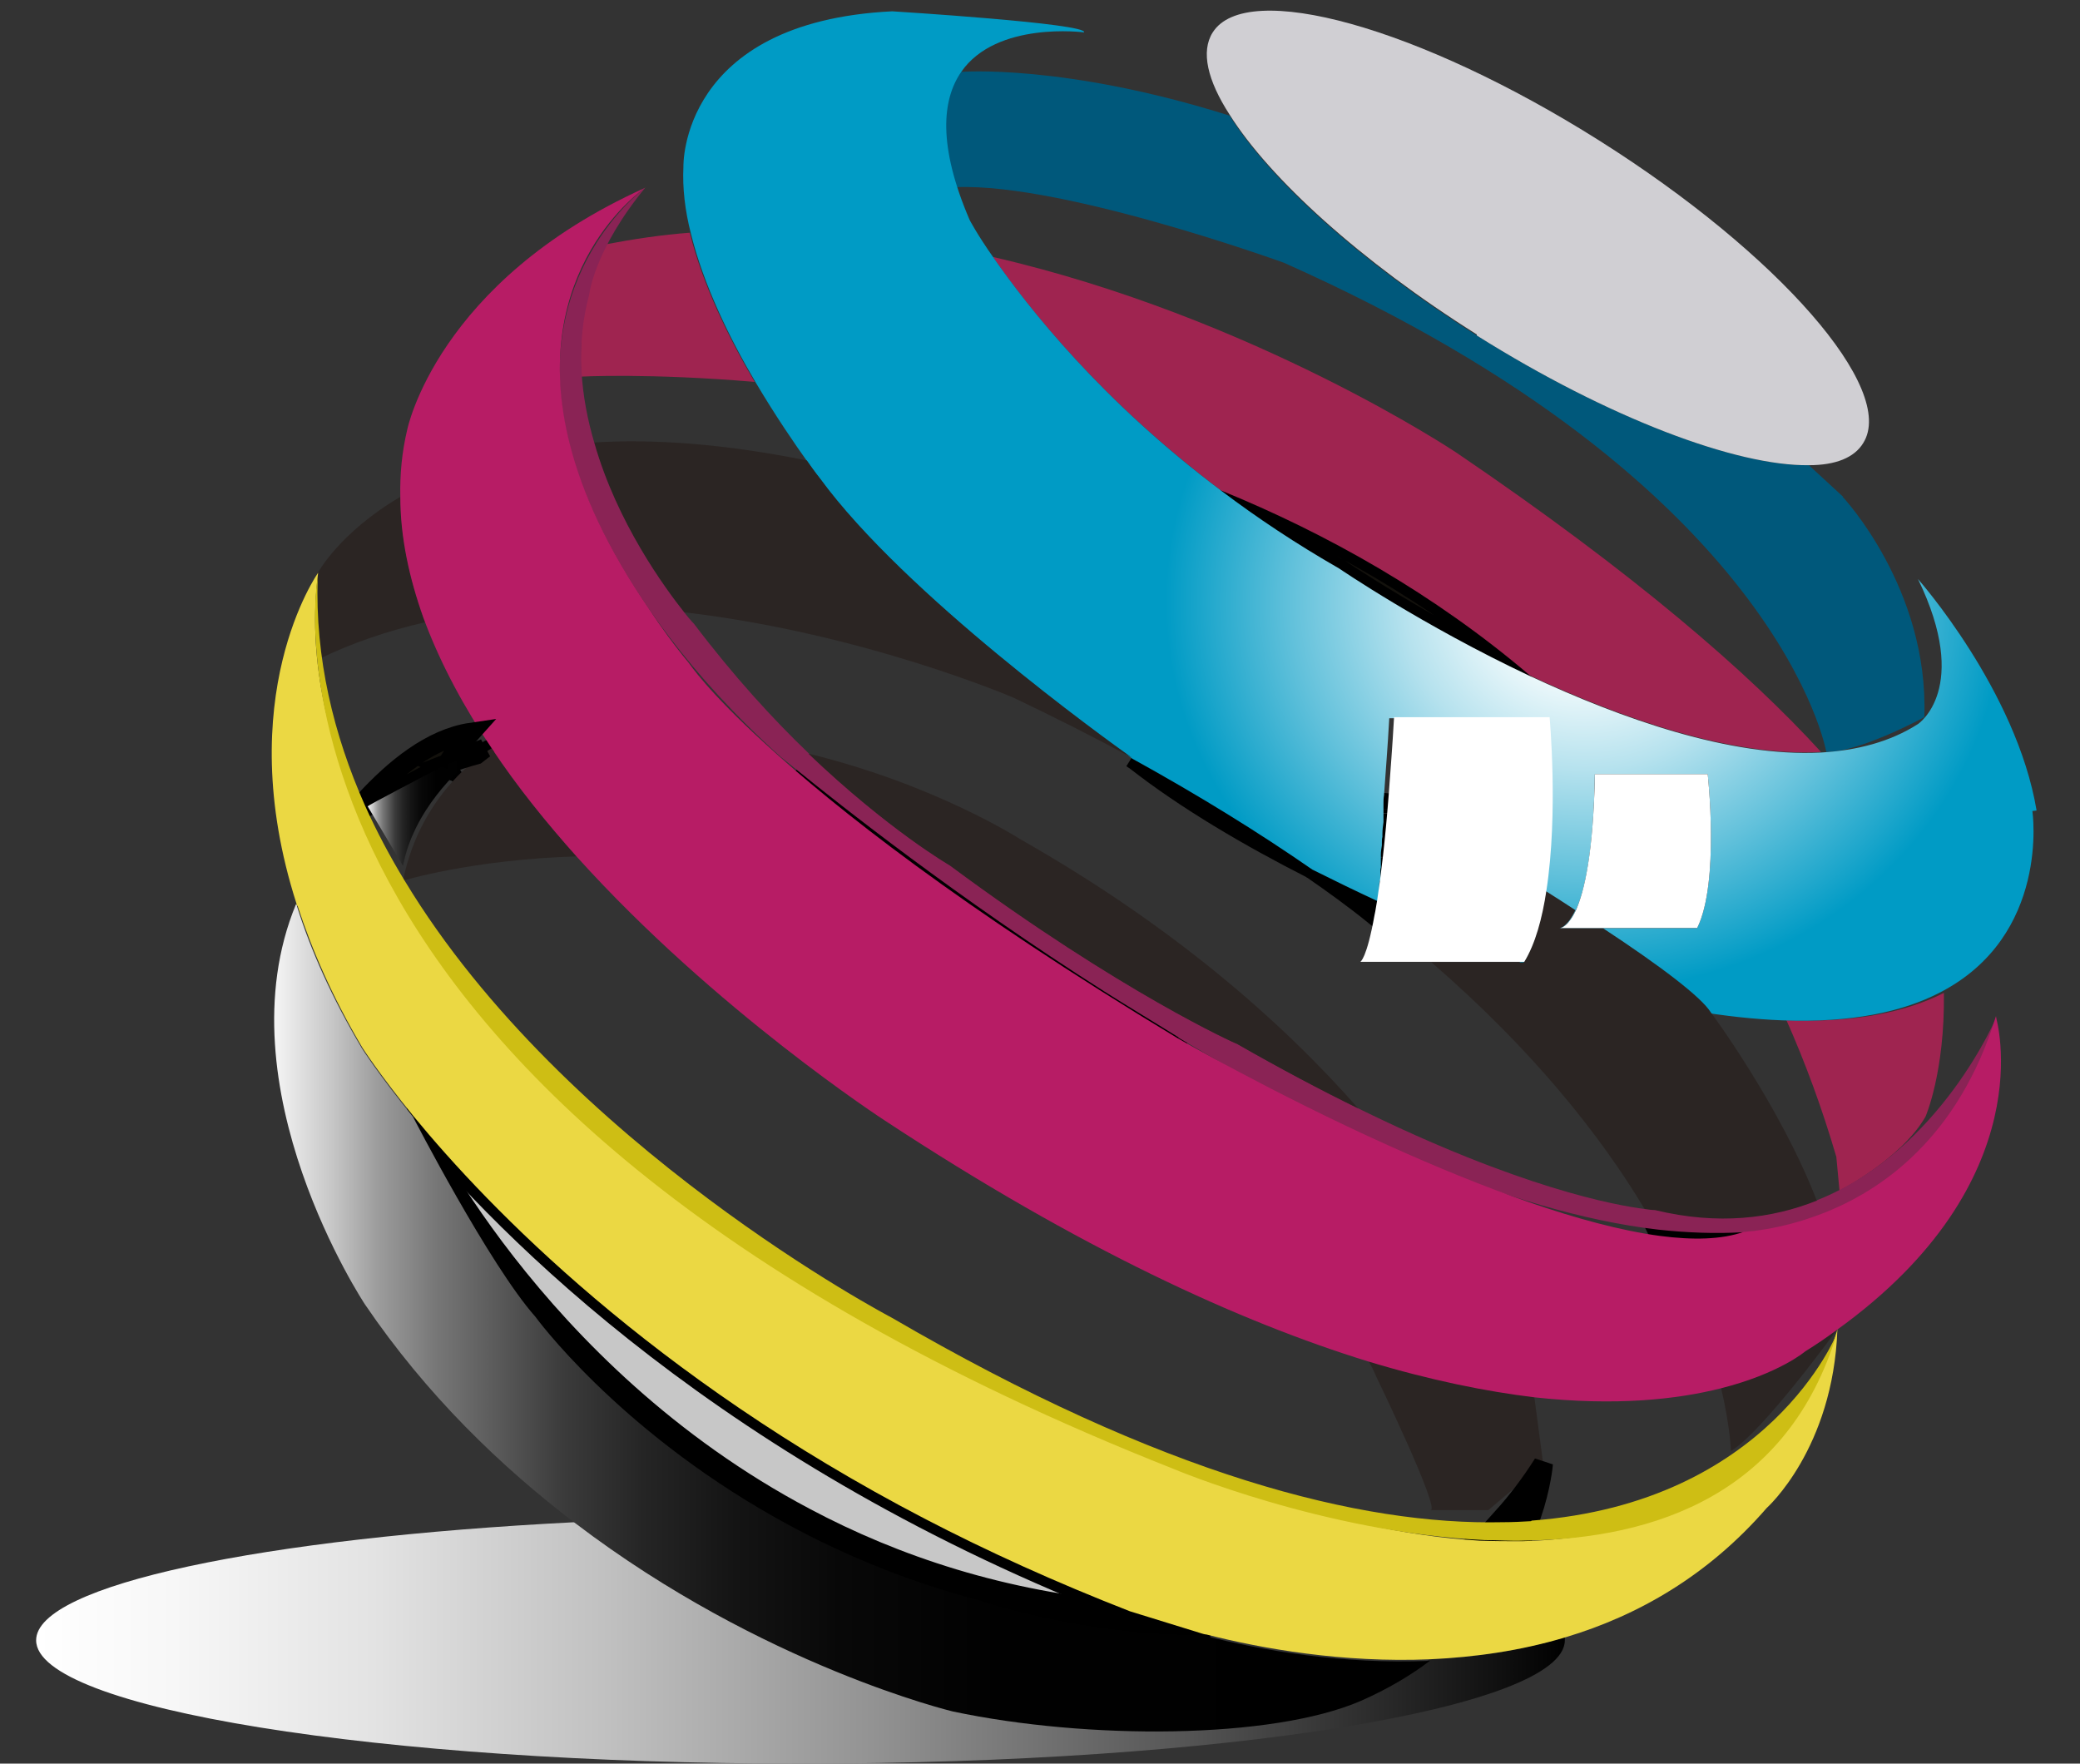 <svg width="46" height="39" viewBox="0 0 46 39" fill="none" xmlns="http://www.w3.org/2000/svg">
<rect x="0" y="0" width="46" height="39" fill="#333333" stroke="none"/>
<path d="M9.123 24.696C9.123 24.696 10.813 27.972 11.828 29.115C11.828 29.115 15.174 33.708 21.69 35.398C21.69 35.398 23.952 36.179 26.657 36.156C25.619 35.888 24.978 35.631 24.978 35.631C16.153 32.239 11.187 27.191 9.135 24.685L9.123 24.696Z" fill="#C7C7C7" stroke="black" stroke-width="0.43"/>
<path d="M9.928 17.026L9.916 17.014L9.928 17.026Z" fill="#13110C" stroke="black" stroke-width="0.43"/>
<path d="M9.916 17.014C9.916 17.014 9.881 16.956 9.916 16.886C9.823 16.921 9.753 16.944 9.753 16.944C9.753 16.944 9.858 16.991 9.916 17.014Z" fill="#13110C" stroke="black" stroke-width="0.43"/>
<path d="M10.918 16.618L10.871 16.548C10.871 16.548 10.813 16.571 10.72 16.641C10.825 16.618 10.906 16.606 10.918 16.618Z" fill="#13110C" stroke="black" stroke-width="0.43"/>
<path d="M9.916 17.014C9.916 17.014 9.881 16.956 9.916 16.886C9.823 16.921 9.753 16.944 9.753 16.944C9.753 16.944 9.858 16.991 9.916 17.014Z" fill="#13110C" stroke="black" stroke-width="0.43"/>
<path d="M9.916 17.014C9.916 17.014 9.881 16.956 9.916 16.886C9.823 16.921 9.753 16.944 9.753 16.944C9.753 16.944 9.858 16.991 9.916 17.014Z" fill="#13110C" stroke="black" stroke-width="0.43"/>
<path d="M30.084 37.589C28.113 38.44 24.033 38.464 21.06 37.823C21.06 37.823 16.863 36.82 12.713 33.661C5.812 34.01 0.799 35.048 0.799 36.272C0.799 37.776 8.365 39 17.703 39C27.041 39 34.607 37.776 34.607 36.272C34.607 36.249 34.607 36.214 34.607 36.202C33.604 36.505 32.59 36.657 31.611 36.692C31.18 37.018 30.678 37.333 30.084 37.578V37.589Z" fill="url(#paint0_linear_171_126)"/>
<path d="M26.55 36.132C26.55 36.132 21.922 36.214 17.154 33.556H17.131C18.413 34.279 19.94 34.943 21.677 35.398C21.677 35.398 23.939 36.179 26.644 36.155C26.609 36.155 26.574 36.132 26.539 36.132H26.55Z" fill="#13110C" stroke="black" stroke-width="0.43"/>
<path d="M26.552 36.133C25.573 35.876 24.966 35.643 24.966 35.643C22.18 35.41 19.802 34.617 17.808 33.556C11.746 30.35 9.123 24.696 9.123 24.696C11.128 29.173 14.171 31.901 17.155 33.568C21.924 36.226 26.552 36.144 26.552 36.144V36.133Z" fill="#13110C" stroke="black" stroke-width="0.43"/>
<path d="M24.967 35.643C24.967 35.643 25.573 35.876 26.552 36.133L24.967 35.643Z" fill="#13110C" stroke="black" stroke-width="0.43"/>
<path d="M32.824 33.964C32.824 33.964 32.754 34.034 32.707 34.069C33.033 34.081 33.337 34.093 33.64 34.081C33.651 34.046 33.675 34.011 33.686 33.976C33.395 33.976 33.115 33.976 32.824 33.953V33.964Z" fill="#13110C" stroke="black" stroke-width="0.43"/>
<path d="M40.762 10.986C40.506 10.753 40.261 10.52 40.004 10.287C38.407 10.31 35.574 9.249 32.66 7.419C30.084 5.798 28.078 3.968 27.192 2.557C23.532 1.403 21.247 1.59 21.247 1.59C20.233 2.301 20.92 4.155 20.92 4.155C23.182 3.921 28.393 5.81 28.393 5.81C39.375 10.695 40.389 16.629 40.389 16.629C41.147 16.629 42.557 15.859 42.557 15.859C42.662 13.015 40.751 10.986 40.751 10.986H40.762Z" fill="#00587B"/>
<path d="M32.66 7.419C35.575 9.25 38.408 10.31 40.005 10.287C40.588 10.287 41.008 10.124 41.206 9.797C41.952 8.608 39.34 5.612 35.365 3.106C31.39 0.599 27.566 -0.462 26.82 0.716C26.552 1.136 26.703 1.777 27.193 2.535C28.079 3.945 30.084 5.775 32.66 7.396V7.419Z" fill="#D0CFD3"/>
<path d="M29.618 12.572C29.618 12.572 31.46 13.831 33.838 14.95C31.717 13.143 29.362 11.814 27.007 10.858C27.776 11.453 28.651 12.024 29.607 12.572H29.618Z" fill="#13110C" stroke="black" stroke-width="0.43"/>
<path d="M39.504 22.551C39.924 23.495 40.297 24.509 40.611 25.582L40.681 26.328C40.681 26.328 42.034 25.64 42.582 24.696C42.582 24.696 43.013 23.716 42.99 21.956C42.185 22.364 41.066 22.621 39.516 22.562L39.504 22.551Z" fill="#9F2450"/>
<path d="M16.689 8.445C16.117 7.477 15.534 6.288 15.255 5.146C14.637 5.192 14.019 5.285 13.401 5.402C13.401 5.402 12.76 6.3 12.853 8.328C12.853 8.328 14.357 8.247 16.689 8.445Z" fill="#9F2450"/>
<path d="M40.273 16.629C38.676 14.88 36.157 12.689 32.205 10.007C32.205 10.007 27.729 7.011 21.958 5.682C22.727 6.79 24.348 8.853 27.006 10.847C29.349 11.803 31.716 13.132 33.837 14.939C35.866 15.883 38.267 16.734 40.273 16.629Z" fill="#9F2450"/>
<path d="M35.272 17.118C35.202 20.522 34.503 20.522 34.503 20.522H37.534C38.035 19.508 37.767 17.118 37.767 17.118H35.272Z" fill="#13110C" stroke="black" stroke-width="0.43"/>
<path d="M30.504 19.566C30.504 19.566 30.504 19.602 30.504 19.614C30.504 19.602 30.504 19.59 30.504 19.566Z" fill="#13110C" stroke="black" stroke-width="0.43"/>
<path d="M30.573 18.96C30.573 18.96 30.573 19.031 30.573 19.067C30.573 19.031 30.573 18.996 30.573 18.96Z" fill="#13110C" stroke="black" stroke-width="0.43"/>
<path d="M30.526 19.369C30.526 19.369 30.526 19.416 30.526 19.44C30.526 19.416 30.526 19.392 30.526 19.369Z" fill="#13110C" stroke="black" stroke-width="0.43"/>
<path d="M30.55 19.158C30.55 19.158 30.55 19.24 30.538 19.275C30.538 19.24 30.538 19.193 30.55 19.158Z" fill="#13110C" stroke="black" stroke-width="0.43"/>
<path d="M30.69 17.759C30.69 17.759 30.69 17.852 30.69 17.887C30.69 17.841 30.69 17.806 30.69 17.759Z" fill="#13110C" stroke="black" stroke-width="0.43"/>
<path d="M30.679 17.993C30.679 17.993 30.679 18.086 30.679 18.121C30.679 18.074 30.679 18.028 30.679 17.993Z" fill="#13110C" stroke="black" stroke-width="0.43"/>
<path d="M30.633 18.494C30.633 18.494 30.633 18.576 30.621 18.622C30.621 18.576 30.621 18.541 30.633 18.494Z" fill="#13110C" stroke="black" stroke-width="0.43"/>
<path d="M30.654 18.168C30.654 18.261 30.642 18.343 30.631 18.424C30.631 18.343 30.642 18.25 30.654 18.168Z" fill="#13110C" stroke="black" stroke-width="0.43"/>
<path d="M30.609 18.681C30.609 18.751 30.598 18.821 30.586 18.891C30.586 18.821 30.598 18.751 30.609 18.681Z" fill="#13110C" stroke="black" stroke-width="0.43"/>
<path d="M30.48 19.73C30.48 19.73 30.48 19.754 30.48 19.778C30.48 19.766 30.48 19.742 30.48 19.73Z" fill="#13110C" stroke="black" stroke-width="0.43"/>
<path d="M25.106 16.815C26.237 17.701 27.636 18.517 29.012 19.217C27.846 18.401 26.528 17.573 25.036 16.769C25.083 16.803 25.106 16.815 25.106 16.815Z" fill="#13110C" stroke="black" stroke-width="0.43"/>
<path d="M30.667 18.122C30.667 18.122 30.667 18.145 30.667 18.169C30.667 18.157 30.667 18.146 30.667 18.122Z" fill="#13110C" stroke="black" stroke-width="0.43"/>
<path d="M30.631 18.424C30.631 18.424 30.631 18.471 30.631 18.495C30.631 18.471 30.631 18.448 30.631 18.424Z" fill="#13110C" stroke="black" stroke-width="0.43"/>
<path d="M30.714 17.562C30.714 17.632 30.714 17.702 30.702 17.76C30.702 17.69 30.702 17.632 30.714 17.562Z" fill="#13110C" stroke="black" stroke-width="0.43"/>
<path d="M30.69 17.888C30.69 17.888 30.69 17.959 30.69 17.982C30.69 17.947 30.69 17.923 30.69 17.888Z" fill="#13110C" stroke="black" stroke-width="0.43"/>
<path d="M30.515 19.439C30.515 19.439 30.515 19.532 30.492 19.567C30.492 19.52 30.492 19.485 30.515 19.439Z" fill="#13110C" stroke="black" stroke-width="0.43"/>
<path d="M30.538 19.275C30.538 19.275 30.538 19.346 30.538 19.37C30.538 19.346 30.538 19.311 30.538 19.275Z" fill="#13110C" stroke="black" stroke-width="0.43"/>
<path d="M30.492 19.613C30.492 19.613 30.48 19.695 30.48 19.73C30.48 19.695 30.48 19.66 30.492 19.613Z" fill="#13110C" stroke="black" stroke-width="0.43"/>
<path d="M30.561 19.054C30.561 19.054 30.561 19.125 30.561 19.16C30.561 19.125 30.561 19.089 30.561 19.054Z" fill="#13110C" stroke="black" stroke-width="0.43"/>
<path d="M30.621 18.623C30.621 18.623 30.621 18.658 30.621 18.682C30.621 18.658 30.621 18.646 30.621 18.623Z" fill="#13110C" stroke="black" stroke-width="0.43"/>
<path d="M30.586 18.879C30.586 18.879 30.586 18.926 30.586 18.95C30.586 18.926 30.586 18.902 30.586 18.879Z" fill="#13110C" stroke="black" stroke-width="0.43"/>
<path d="M30.398 20.243C30.421 20.149 30.433 20.033 30.456 19.916C29.978 19.695 29.5 19.462 29.011 19.217C29.5 19.555 29.967 19.893 30.398 20.243Z" fill="#13110C" stroke="black" stroke-width="0.43"/>
<path d="M30.468 19.776C30.468 19.776 30.456 19.87 30.444 19.905C30.444 19.858 30.456 19.811 30.468 19.776Z" fill="#13110C" stroke="black" stroke-width="0.43"/>
<path d="M45.04 17.923C44.597 15.265 42.417 12.805 42.417 12.805C43.595 15.23 42.417 16.011 42.417 16.011C41.8 16.407 41.065 16.594 40.272 16.641C38.267 16.746 35.866 15.895 33.837 14.95C31.459 13.831 29.617 12.572 29.617 12.572C28.661 12.024 27.787 11.441 27.017 10.858C24.359 8.865 22.739 6.801 21.969 5.694C21.608 5.181 21.445 4.866 21.445 4.866C20.733 3.211 20.838 2.196 21.258 1.59C22.039 0.459 23.974 0.716 23.974 0.716C24.068 0.518 19.731 0.25 19.731 0.25C15.021 0.483 15.114 3.689 15.114 3.689C15.091 4.155 15.149 4.656 15.278 5.158C15.557 6.3 16.14 7.489 16.712 8.457C17.154 9.203 17.586 9.832 17.854 10.205C18.029 10.45 18.145 10.602 18.145 10.602C20.022 13.167 24.441 16.361 25.047 16.78C26.528 17.597 27.845 18.413 29.022 19.229C29.512 19.474 29.99 19.707 30.468 19.928C30.468 19.882 30.48 19.835 30.491 19.8C30.491 19.788 30.491 19.765 30.491 19.753C30.491 19.718 30.491 19.683 30.503 19.637C30.503 19.625 30.503 19.613 30.503 19.59C30.503 19.544 30.503 19.509 30.526 19.462C30.526 19.439 30.526 19.415 30.526 19.392C30.526 19.369 30.526 19.334 30.526 19.299C30.526 19.264 30.526 19.217 30.538 19.182C30.538 19.147 30.538 19.112 30.538 19.077C30.538 19.042 30.538 19.007 30.538 18.972C30.538 18.949 30.538 18.926 30.538 18.902C30.538 18.832 30.55 18.762 30.561 18.692C30.561 18.669 30.561 18.657 30.561 18.634C30.561 18.587 30.561 18.552 30.573 18.506C30.573 18.483 30.573 18.459 30.573 18.436C30.573 18.354 30.584 18.261 30.596 18.18C30.596 18.168 30.596 18.156 30.596 18.133C30.596 18.086 30.596 18.04 30.596 18.005C30.596 17.97 30.596 17.946 30.596 17.911C30.596 17.865 30.596 17.83 30.596 17.783C30.596 17.713 30.596 17.655 30.608 17.585C30.643 17.084 30.689 16.524 30.724 15.883H34.163C34.163 15.883 34.537 19.765 33.604 21.292C34.443 21.607 34.968 21.782 34.968 21.782C36.74 22.283 38.209 22.516 39.41 22.563C40.949 22.621 42.068 22.376 42.884 21.957C45.355 20.698 44.947 17.935 44.947 17.935L45.04 17.923ZM37.533 20.523H34.502C34.502 20.523 35.213 20.523 35.271 17.119H37.766C37.766 17.119 38.034 19.509 37.533 20.523Z" fill="url(#paint1_radial_171_126)"/>
<path d="M36.647 27.203C36.647 27.203 36.693 27.296 36.716 27.331C37.416 27.424 38.022 27.413 38.512 27.261C37.917 27.296 37.288 27.284 36.647 27.203Z" fill="#13110C" stroke="black" stroke-width="0.43"/>
<path d="M8.855 10.986C7.502 11.779 7.024 12.676 7.024 12.676V14.588C7.782 14.215 8.587 13.947 9.403 13.76C9.403 13.737 9.379 13.702 9.368 13.667C9.053 12.781 8.866 11.895 8.855 10.986Z" fill="#2B2523"/>
<path d="M22.413 15.428C23.345 15.871 24.22 16.314 25.036 16.757C24.429 16.325 20.011 13.143 18.134 10.578C18.134 10.578 18.017 10.438 17.843 10.182C15.989 9.809 14.438 9.704 13.133 9.785C13.634 11.546 14.683 12.979 15.126 13.539C19.113 14.005 22.413 15.428 22.413 15.428Z" fill="#2B2523"/>
<path d="M40.179 26.55C39.363 24.44 37.836 22.388 37.836 22.388C37.626 22.05 36.74 21.374 35.446 20.523H34.49C34.49 20.523 34.653 20.523 34.84 20.126C34.63 19.986 34.408 19.846 34.187 19.706C34.094 20.313 33.942 20.872 33.697 21.28H31.657C33.919 23.239 35.399 25.116 36.379 26.748C36.53 26.771 36.6 26.771 36.6 26.771C37.999 27.109 39.188 26.958 40.179 26.561V26.55Z" fill="#2B2523"/>
<path d="M38.059 30.677C38.268 31.563 38.28 32.088 38.28 32.088C38.991 31.656 40.623 29.406 40.623 29.406C40.402 29.57 40.18 29.721 39.935 29.873C39.935 29.873 39.353 30.362 38.07 30.689L38.059 30.677Z" fill="#2B2523"/>
<path d="M26.015 22.936C25.444 22.598 24.907 22.26 24.395 21.934C24.919 22.272 25.455 22.598 26.015 22.936Z" fill="#13110C" stroke="black" stroke-width="0.43"/>
<path d="M24.395 21.945C21.131 19.858 18.52 17.794 17.599 17.048C18.998 18.261 21.154 19.905 24.395 21.945Z" fill="#13110C" stroke="black" stroke-width="0.43"/>
<path d="M26.039 22.948C26.039 22.948 26.015 22.948 26.015 22.924C26.015 22.924 26.027 22.924 26.039 22.924V22.948Z" fill="#13110C" stroke="black" stroke-width="0.43"/>
<path d="M40.18 26.55C39.189 26.946 38 27.098 36.601 26.759C36.601 26.759 36.531 26.76 36.38 26.736C35.727 26.655 33.617 26.27 30.038 24.51C29.222 24.102 28.324 23.635 27.345 23.076C27.345 23.076 24.838 21.968 21.014 19.135C21.014 19.135 19.65 18.354 17.89 16.664C17.097 15.906 16.223 14.95 15.349 13.796C15.349 13.796 15.267 13.714 15.139 13.551C14.696 12.992 13.646 11.557 13.145 9.797C12.842 8.771 12.726 7.64 13.029 6.521C13.029 6.521 13.134 5.53 14.276 4.143C14.276 4.143 11.653 6.043 12.574 9.751C12.574 9.751 13.192 13.073 17.261 16.734C17.261 16.734 17.389 16.839 17.622 17.025C18.543 17.771 21.154 19.846 24.419 21.922C24.931 22.248 25.479 22.574 26.039 22.924C26.039 22.924 26.062 22.924 26.062 22.947C29.466 24.976 33.337 26.806 36.671 27.191C37.312 27.261 37.942 27.284 38.536 27.249C41.113 27.074 43.188 25.722 44.167 22.458C44.167 22.458 42.931 25.442 40.192 26.538L40.18 26.55Z" fill="#8A2355"/>
<path d="M27.344 23.076C28.323 23.636 29.221 24.114 30.037 24.51C28.335 22.575 25.922 20.465 22.576 18.565C22.576 18.565 20.699 17.352 17.878 16.665C19.65 18.355 21.002 19.136 21.002 19.136C24.826 21.969 27.333 23.076 27.333 23.076H27.344Z" fill="#2B2523"/>
<path d="M10.872 16.548C10.872 16.548 9.321 17.422 8.913 19.474C8.913 19.474 10.44 19.008 12.749 18.938C12.072 18.18 11.431 17.387 10.872 16.548Z" fill="#2B2523"/>
<path d="M30.421 30.409C30.421 30.409 31.878 33.417 31.634 33.393H32.916L34.128 32.367L33.93 30.875C32.869 30.759 31.645 30.514 30.258 30.082C30.316 30.187 30.374 30.292 30.421 30.409Z" fill="#2B2523"/>
<path d="M44.142 22.47C43.314 25.163 41.601 26.34 40.283 26.842C39.316 27.215 38.569 27.238 38.569 27.238C38.08 27.413 37.439 27.425 36.716 27.331C34.967 27.098 32.717 26.235 30.724 25.338C28.159 24.184 26.026 22.948 26.026 22.948C21.234 20.057 18.459 17.853 16.932 16.454C15.65 15.289 15.242 14.671 15.242 14.671C14.904 14.263 14.612 13.855 14.356 13.47C13.423 12.106 12.875 10.894 12.607 9.844C11.605 5.951 14.263 4.155 14.263 4.155C9.658 6.23 9.005 9.506 9.005 9.506C8.888 9.996 8.842 10.497 8.853 10.987C8.853 11.884 9.051 12.782 9.366 13.668C9.378 13.703 9.39 13.726 9.401 13.761C9.763 14.717 10.276 15.662 10.882 16.559C11.441 17.399 12.083 18.192 12.759 18.949C15.825 22.353 19.567 24.778 19.567 24.778C23.892 27.623 27.424 29.232 30.257 30.106C31.645 30.526 32.869 30.77 33.93 30.899C35.737 31.097 37.089 30.945 38.056 30.701C39.351 30.374 39.922 29.884 39.922 29.884C40.167 29.733 40.388 29.581 40.61 29.418C45.226 26.107 44.142 22.493 44.142 22.493V22.47Z" fill="#B71C65"/>
<path d="M34.269 15.859H30.83C30.795 16.5 30.748 17.072 30.713 17.561C30.632 18.611 30.539 19.368 30.457 19.905C30.434 20.021 30.422 20.138 30.399 20.231C30.224 21.21 30.084 21.269 30.084 21.269H33.71C33.954 20.872 34.106 20.313 34.199 19.695C34.467 17.969 34.269 15.848 34.269 15.848V15.859Z" fill="url(#paint2_radial_171_126)"/>
<path d="M37.767 17.118H35.272C35.237 18.867 35.039 19.706 34.853 20.126C34.666 20.522 34.503 20.522 34.503 20.522H37.534C38.035 19.508 37.767 17.118 37.767 17.118Z" fill="url(#paint3_radial_171_126)"/>
<path d="M9.776 16.956C9.858 16.909 9.904 16.886 9.904 16.886C9.811 16.921 9.741 16.944 9.741 16.944C9.741 16.944 9.753 16.944 9.776 16.956Z" fill="#13110C" stroke="black" stroke-width="0.43"/>
<path d="M8.132 17.829C8.132 17.829 9.368 17.165 9.776 16.955C9.765 16.955 9.741 16.943 9.741 16.943C9.741 16.943 9.8 16.92 9.904 16.885C9.998 16.664 10.417 16.197 10.417 16.197C9.531 16.326 8.715 17.002 8.062 17.713C8.086 17.748 8.097 17.783 8.121 17.818L8.132 17.829Z" fill="#13110C" stroke="black" stroke-width="0.43"/>
<path d="M33.231 33.556C33.453 33.556 33.663 33.545 33.861 33.533C34.094 32.845 34.129 32.367 34.129 32.367C33.849 32.81 33.546 33.206 33.231 33.556Z" fill="#13110C" stroke="black" stroke-width="0.43"/>
<path d="M10.72 16.548L9.904 16.886C10.068 16.828 10.324 16.746 10.534 16.688C10.65 16.595 10.72 16.548 10.72 16.548Z" fill="#13110C" stroke="black" stroke-width="0.43"/>
<path d="M9.915 17.014C9.915 17.014 9.88 16.956 9.915 16.886C9.915 16.886 9.869 16.909 9.787 16.956C9.822 16.967 9.88 16.991 9.927 17.014H9.915Z" fill="#13110C" stroke="black" stroke-width="0.43"/>
<path d="M26.655 36.156C23.939 36.179 21.689 35.398 21.689 35.398C19.94 34.944 18.425 34.279 17.142 33.556C13.622 31.574 11.838 29.115 11.838 29.115C10.824 27.972 9.133 24.696 9.133 24.696C8.364 23.752 8.003 23.181 8.003 23.181C7.338 22.061 6.872 21.012 6.569 20.045C6.569 20.033 6.569 20.01 6.545 19.998C4.878 24.032 8.072 28.846 8.072 28.846C9.436 30.852 11.08 32.437 12.724 33.684C16.874 36.844 21.071 37.846 21.071 37.846C24.044 38.476 28.124 38.464 30.094 37.613C30.677 37.357 31.19 37.054 31.622 36.727C29.686 36.809 27.903 36.494 26.667 36.179L26.655 36.156Z" fill="url(#paint4_linear_171_126)"/>
<path d="M9.915 17.014C9.973 17.037 9.961 17.026 9.915 17.014C9.868 17.002 9.81 16.967 9.775 16.956C9.367 17.166 8.143 17.807 8.131 17.83L8.912 19.147C9.145 17.923 10.124 17.014 10.544 16.688C10.334 16.746 10.078 16.839 9.915 16.886C9.891 16.944 9.88 16.991 9.915 17.014Z" fill="url(#paint5_linear_171_126)"/>
<path d="M8.121 17.83H8.133H8.121Z" fill="#13110C" stroke="black" stroke-width="0.43"/>
<path d="M33.651 34.081C33.36 34.081 33.045 34.081 32.719 34.069C31.133 33.976 29.245 33.591 26.995 32.74C26.995 32.74 16.211 29.348 10.965 22.551C10.965 22.551 9.892 21.444 8.866 19.73C8.54 19.182 8.202 18.564 7.922 17.899C7.246 16.337 6.791 14.53 7.036 12.665C7.036 12.665 5.089 15.405 6.558 19.986C6.558 20.01 6.558 20.021 6.582 20.033C6.896 21 7.351 22.05 8.015 23.169C8.015 23.169 8.377 23.74 9.146 24.684C10.813 26.713 14.416 30.444 20.443 33.58C21.83 34.302 23.346 34.99 24.989 35.631L26.575 36.121C26.575 36.121 26.645 36.144 26.68 36.144C27.916 36.459 29.699 36.774 31.634 36.692C32.614 36.645 33.628 36.506 34.631 36.203C36.228 35.724 37.778 34.839 39.072 33.346C39.072 33.346 40.541 32.041 40.635 29.394C40.635 29.394 39.504 33.953 33.663 34.081H33.651Z" fill="#EBD843"/>
<path d="M33.861 33.638C33.663 33.65 33.453 33.661 33.232 33.661C30.096 33.731 25.724 32.635 19.72 29.138C19.72 29.138 12.504 25.361 8.948 19.473C8.622 18.937 8.331 18.389 8.074 17.818C7.375 16.244 6.967 14.554 7.025 12.77C7.025 12.77 4.926 24.172 25.957 32.484C25.957 32.484 29.292 33.894 32.836 34.057C33.127 34.057 33.407 34.081 33.698 34.069C36.648 34.034 39.551 33.008 40.623 29.488C40.623 29.488 39.143 33.23 33.873 33.626L33.861 33.638Z" fill="#CEBE14"/>
<defs>
<linearGradient id="paint0_linear_171_126" x1="0.799" y1="36.33" x2="34.607" y2="36.33" gradientUnits="userSpaceOnUse">
<stop stop-color="white"/>
<stop offset="0.09" stop-color="#F7F7F7"/>
<stop offset="0.22" stop-color="#E3E3E3"/>
<stop offset="0.37" stop-color="#C1C1C1"/>
<stop offset="0.55" stop-color="#929292"/>
<stop offset="0.75" stop-color="#565656"/>
<stop offset="0.96" stop-color="#0F0F0F"/>
<stop offset="1"/>
</linearGradient>
<radialGradient id="paint1_radial_171_126" cx="0" cy="0" r="1" gradientUnits="userSpaceOnUse" gradientTransform="translate(35.038 13.301) scale(9.256 8.608)">
<stop stop-color="#878787"/>
<stop offset="0.14" stop-color="white"/>
<stop offset="0.23" stop-color="#EAF7FA"/>
<stop offset="0.43" stop-color="#B6E2EE"/>
<stop offset="0.7" stop-color="#62C1DB"/>
<stop offset="1" stop-color="#009BC5"/>
</radialGradient>
<radialGradient id="paint2_radial_171_126" cx="0" cy="0" r="1" gradientUnits="userSpaceOnUse" gradientTransform="translate(34.689 14.251) scale(2.11 2.11)">
<stop stop-color="#878787"/>
<stop offset="0.42" stop-color="white"/>
<stop offset="1" stop-color="white"/>
</radialGradient>
<radialGradient id="paint3_radial_171_126" cx="0" cy="0" r="1" gradientUnits="userSpaceOnUse" gradientTransform="translate(36.45 15.509) scale(1.69 1.69)">
<stop stop-color="#878787"/>
<stop offset="0.42" stop-color="white"/>
<stop offset="1" stop-color="white"/>
</radialGradient>
<linearGradient id="paint4_linear_171_126" x1="6.056" y1="29.126" x2="31.61" y2="29.126" gradientUnits="userSpaceOnUse">
<stop stop-color="#F5F5F5"/>
<stop offset="0.05" stop-color="#C7C7C7"/>
<stop offset="0.09" stop-color="#9C9C9C"/>
<stop offset="0.14" stop-color="#777777"/>
<stop offset="0.2" stop-color="#565656"/>
<stop offset="0.25" stop-color="#3B3B3B"/>
<stop offset="0.32" stop-color="#252525"/>
<stop offset="0.4" stop-color="#141414"/>
<stop offset="0.49" stop-color="#080808"/>
<stop offset="0.63" stop-color="#010101"/>
<stop offset="1"/>
</linearGradient>
<linearGradient id="paint5_linear_171_126" x1="8.131" y1="17.912" x2="10.544" y2="17.912" gradientUnits="userSpaceOnUse">
<stop stop-color="#F5F5F5"/>
<stop offset="0.05" stop-color="#C7C7C7"/>
<stop offset="0.09" stop-color="#9C9C9C"/>
<stop offset="0.14" stop-color="#777777"/>
<stop offset="0.2" stop-color="#565656"/>
<stop offset="0.25" stop-color="#3B3B3B"/>
<stop offset="0.32" stop-color="#252525"/>
<stop offset="0.4" stop-color="#141414"/>
<stop offset="0.49" stop-color="#080808"/>
<stop offset="0.63" stop-color="#010101"/>
<stop offset="1"/>
</linearGradient>
</defs>
</svg>
